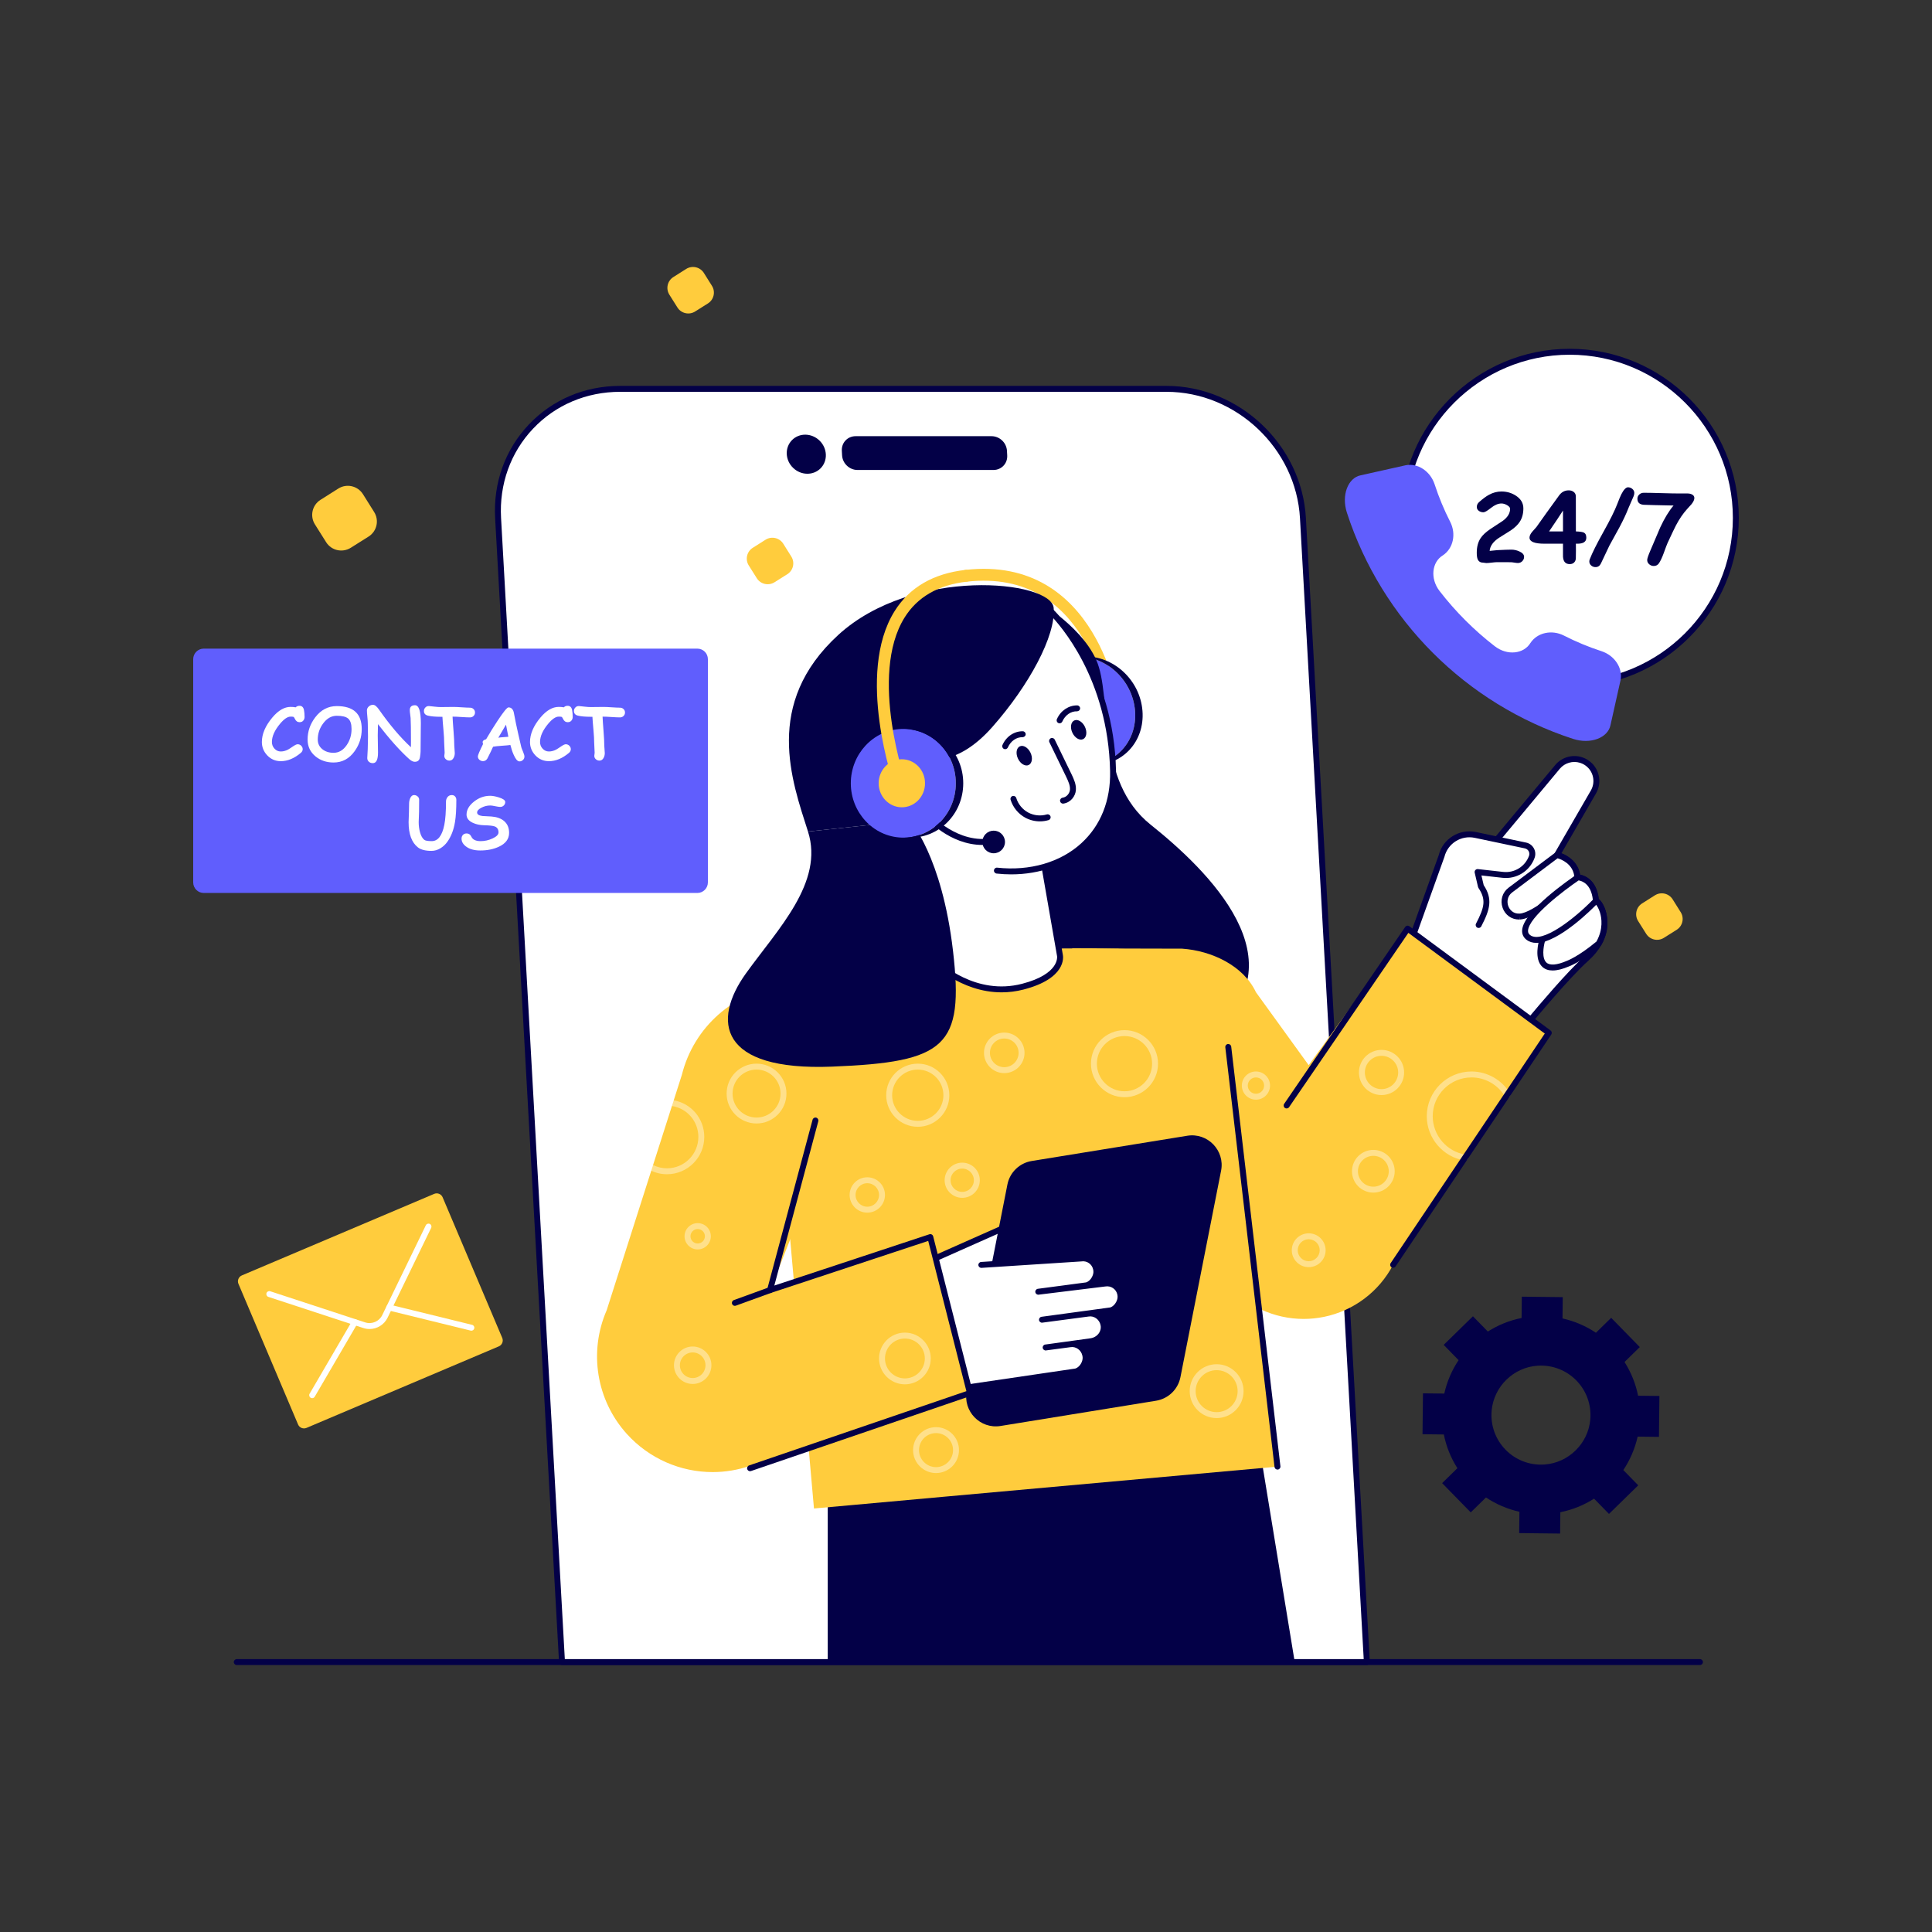 <svg xmlns="http://www.w3.org/2000/svg" viewBox="0 0 2500 2500" id="contact-us"><rect x="0" y="0" width="2500" height="2500" fill="#333333" stroke="none"/><path fill="#030047" d="M2199.74,2154.56H306.37c-2.12,0-3.84-1.72-3.84-3.84s1.72-3.84,3.84-3.84h1893.37   c2.12,0,3.84,1.72,3.84,3.84S2201.86,2154.56,2199.74,2154.56z"></path><path fill="#fff" d="M1768.69,2150.72H727.24l-82.7-1480.31c-5.16-92.35,65.53-167.22,157.88-167.22h707.01      c92.35,0,171.41,74.87,176.56,167.22L1768.69,2150.72z"></path><path fill="#030047" d="M1768.69,2154.56H727.24c-2.04,0-3.72-1.59-3.83-3.62L640.7,670.62c-2.56-45.78,12.89-88.82,43.5-121.19      c30.54-32.3,72.53-50.09,118.21-50.09h707.01c94.21,0,175.13,76.64,180.4,170.85l82.7,1480.31c0.06,1.05-0.32,2.08-1.04,2.85      C1770.75,2154.12,1769.75,2154.56,1768.69,2154.56z M730.87,2146.88h1033.77l-82.47-1476.26      c-5.04-90.21-82.53-163.6-172.73-163.6H802.42c-43.55,0-83.55,16.94-112.63,47.68c-29.15,30.82-43.86,71.84-41.42,115.49      L730.87,2146.88z"></path><ellipse cx="1043.32" cy="587.71" fill="#030047" rx="24.58" ry="25.99" transform="rotate(-45.797 1043.375 587.693)"></ellipse><path fill="#030047" d="M1285.5,608.15h-175.9c-10.43,0-19.35-8.45-19.94-18.88l-0.33-5.97c-0.58-10.43,7.4-18.88,17.83-18.88      h175.9c10.43,0,19.35,8.45,19.94,18.88l0.33,5.97C1303.91,599.7,1295.93,608.15,1285.5,608.15z"></path><path fill="#ffcc3d" d="M1440.33,922.09c-3.81,0-7.11-2.83-7.6-6.71c-0.95-7.38-24.92-180.41-181.66-162.69       c-4.21,0.49-8.01-2.55-8.49-6.76c-0.48-4.21,2.55-8.02,6.76-8.49c171.82-19.44,198.37,174.05,198.62,176       c0.53,4.2-2.44,8.04-6.65,8.58C1440.98,922.07,1440.66,922.09,1440.33,922.09z"></path><path fill="#605efd" d="M1332.86,919.78c3.16,37.36,34.54,68.6,71.32,69.92c38.21,1.37,67.73-29.85,64.55-69.89       c-3.19-40.17-37.86-71.67-76.06-70.3C1355.91,850.83,1329.69,882.32,1332.86,919.78z"></path><path fill="#030047" d="M1402.31,849.51c38.2-1.37,72.87,30.13,76.04,70.3c3.16,40.04-26.37,71.26-64.58,69.89l-9.59,0       c38.21,1.37,67.73-29.85,64.55-69.89c-3.19-40.17-37.86-71.67-76.06-70.3L1402.31,849.51z"></path><path fill="#ffcc3d" d="M1368.89,919.79c1.4,16.84,15.66,30.69,32.08,30.96c16.71,0.27,29.33-13.58,27.92-30.94       c-1.41-17.39-16.3-31.29-33.01-31.03C1379.46,889.03,1367.49,902.92,1368.89,919.79z"></path><path fill="#030047" d="M1333.55,771.98c0,0,63.88,34.43,85.04,82.1s-1.62,155.68,70.51,213.2      c72.12,57.52,198.54,178.59,75.16,271.1s-317.48-110.11-317.48-110.11l-1.94-192.09L1333.55,771.98z"></path><polygon fill="#030047" points="1628.41 1864.25 1675.4 2150.72 1071.08 2150.72 1071.08 1864.25"></polygon><path fill="#fff" d="M2068.79,1220.83c-3.6,6.44-8.78,12.97-16.02,19.45c-23.05,20.58-64.09,69.61-73.12,80.53              l-152.18-106.84l2.09,1.42l186.11-223.35c7.66-8.91,19.49-11.84,29.95-8.66c4.39,1.34,8.45,3.76,11.92,7.24              c8.95,9.12,10.75,23.09,4.35,34.14l-47.19,81.7c0,0,24.64,5.02,26.48,28.78c0,0,0.17,0,0.54,0.04              c3.43,0.21,21.17,2.89,23.38,30.37C2070.63,1167.41,2084.73,1192.72,2068.79,1220.83z"></path><path fill="#030047" d="M1979.64,1324.65c-0.76,0-1.53-0.22-2.2-0.69l-152.18-106.84c-1.73-1.21-2.15-3.59-0.95-5.33              c1.01-1.45,2.85-1.98,4.45-1.43l183.96-220.77c8.38-9.75,21.72-13.6,34.02-9.87c5.09,1.55,9.63,4.31,13.52,8.2              c10.16,10.35,12.19,26.29,4.96,38.77l-44.74,77.47c9.24,3.43,21.57,11.89,24.17,27.66              c6.24,1.25,21.37,6.83,24.11,31.52c3.25,2.49,6.06,7.45,7.78,11.86c2.77,7.07,7.89,25.86-4.39,47.51              c-3.99,7.14-9.64,14.01-16.81,20.43c-23.93,21.37-67.8,74.16-72.73,80.12              C1981.84,1324.17,1980.75,1324.65,1979.64,1324.65z M1835.15,1214.68l143.81,100.96              c10.53-12.64,49.11-58.45,71.26-78.22c6.53-5.85,11.65-12.06,15.23-18.47c0-0.01,0.01-0.01,0.01-0.02              c9.36-16.5,7.11-30.91,4.94-38.02c-2.27-7.45-5.64-11.19-6.55-11.64c-1.48-0.47-2.43-1.76-2.56-3.31              c-1.98-24.52-16.84-26.67-19.79-26.85c-2.09-0.11-3.98-1.51-4.14-3.58c-1.6-20.63-23.2-25.28-23.42-25.32              c-1.21-0.25-2.23-1.06-2.73-2.19c-0.51-1.12-0.44-2.42,0.18-3.49l47.19-81.7c5.51-9.51,3.96-21.65-3.77-29.53              c-2.96-2.96-6.44-5.07-10.3-6.25c-9.38-2.86-19.56,0.09-25.92,7.49L1835.15,1214.68z"></path><path fill="#fff" d="M1995.69,1216.22c0,0-15.95,51.83,33.24,30.68c0,0,15.05-5.28,39.89-26.06              c15.91-28.11,1.84-53.46-3.69-55.15L1995.69,1216.22z"></path><path fill="#030047" d="M2009.13,1255.8c-5.4,0-9.79-1.49-13.12-4.48c-11.53-10.35-4.79-33.61-3.99-36.23              c0.24-0.79,0.74-1.48,1.41-1.97l69.44-50.53c0.98-0.71,2.23-0.93,3.38-0.56c4.23,1.29,8.04,7.53,10.19,12.92              c2.83,7.1,8.07,25.97-4.28,47.79c-0.23,0.4-0.52,0.76-0.88,1.05c-25.09,20.98-40.44,26.52-41.08,26.74              C2022.04,1254.03,2014.99,1255.8,2009.13,1255.8z M1999.01,1218.55c-1.79,6.62-4.17,21.41,2.13,27.06              c4.47,4,13.55,3.23,26.27-2.23c0.38-0.14,14.86-5.44,38.4-25.03c8.97-16.28,6.73-30.44,4.58-37.48              c-1.64-5.35-3.84-8.77-5.27-10.42L1999.01,1218.55z"></path><path fill="#fff" d="M1966.24,1186.01c0.23-0.02,0.46,0,0.65-0.03c22.43-1.27,74.27-50.74,74.27-50.74              c-1.82-23.79-26.45-28.78-26.45-28.78l-60.2,45.21C1939.76,1162.72,1947.77,1186.62,1966.24,1186.01z"></path><path fill="#030047" d="M1965.57,1189.86c-9.67,0-17.94-5.88-21.2-15.17c-3.42-9.72-0.34-19.97,7.84-26.1l60.19-45.21              c0.88-0.66,1.99-0.89,3.07-0.69c9.5,1.93,27.9,11.14,29.51,32.25c0.09,1.14-0.34,2.27-1.18,3.07              c-5.41,5.16-53.53,50.48-76.7,51.8c-0.06,0-0.47,0.03-0.53,0.03l-0.34-3.83l0.13,3.84              C1966.1,1189.86,1965.84,1189.86,1965.57,1189.86z M1966.24,1186.01h0.05H1966.24z M2015.54,1110.63l-58.72,44.11              c-6.62,4.96-6.94,12.48-5.21,17.42c1.76,5.02,6.52,10.46,14.5,10.02v0.01c0.15-0.01,0.33-0.01,0.39-0.01              c16.87-0.96,55.42-34.1,70.64-48.41C2034.94,1117.65,2020.46,1112.07,2015.54,1110.63z"></path><path fill="#fff" d="M1977.54,1212.94c24.12,18.77,87.58-47.25,87.58-47.25c-2.23-27.53-19.97-30.18-23.38-30.41              C2041.74,1135.28,1953.63,1194.34,1977.54,1212.94z"></path><path fill="#030047" d="M1988.06,1220.09c-4.81,0-9.18-1.24-12.88-4.12l0,0c-3.82-2.97-5.75-7.07-5.58-11.84              c0.88-25,62.93-67.29,70-72.04c0.7-0.47,1.53-0.71,2.38-0.64c2.49,0.16,24.42,2.47,26.96,33.92              c0.09,1.09-0.3,2.18-1.06,2.97C2062.1,1174.36,2017.18,1220.08,1988.06,1220.09z M2042.72,1139.25              c-19.08,12.95-64.83,47.64-65.45,65.15c-0.08,2.33,0.73,4.03,2.63,5.51l0,0c15.32,11.89,57.39-21.17,81.24-45.63              C2058.88,1143.75,2047.19,1139.95,2042.72,1139.25z"></path><path fill="#fff" d="M1824.33,1222.16l41.01-114.3c4.88-19.46,24.26-31.58,43.89-27.45l64.77,13.63              c6.63,1.4,10.49,8.35,8.17,14.71l0,0c-5.66,15.5-21.18,25.12-37.58,23.29l-32.58-3.64l4.32,18.48              c11.13,16.66,8.53,27.94-2.96,50.05"></path><path fill="#030047" d="M1824.33,1226c-0.43,0-0.87-0.07-1.3-0.22c-2-0.71-3.03-2.91-2.32-4.91l41.01-114.3              c5.29-21.19,26.55-34.47,48.29-29.91l64.77,13.63c4.25,0.89,7.9,3.59,10.01,7.39c2.11,3.8,2.46,8.32,0.97,12.4              c-6.29,17.22-23.39,27.86-41.62,25.79l-27.17-3.03l2.93,12.51c11.72,17.92,8.47,31.03-3.14,53.37              c-0.98,1.88-3.3,2.61-5.18,1.63c-1.88-0.97-2.61-3.29-1.63-5.17c11.17-21.48,13.19-31.17,3.18-46.16              c-0.26-0.38-0.44-0.81-0.55-1.26l-4.32-18.47c-0.28-1.21,0.04-2.49,0.87-3.42c0.83-0.93,2.05-1.41,3.3-1.26l32.58,3.64              c14.69,1.66,28.48-6.91,33.55-20.79c0.73-1.99,0.55-4.19-0.47-6.04c-1.03-1.85-2.8-3.16-4.88-3.6l-64.77-13.63              c-17.69-3.74-34.98,7.1-39.37,24.63l-41.12,114.66C1827.38,1225.02,1825.91,1226,1824.33,1226z"></path><path fill="#ffcc3d" d="M2004.18,1336.5l-201.47,300.11c-18.19,34.78-51.05,59.54-89.49,67.41              c-8.77,1.78-17.53,2.67-26.25,2.67c-38.3,0-75.2-16.83-100.32-46.88l-181.43-231.74l-17.84-200.85l142.3,0.34              c37.97,2.63,79.37,21.92,95.5,56.38l68.25,94.4l128.06-176.68L2004.18,1336.5z"></path><path fill="#fff" d="M1895.89,1501.69c-0.19,0-0.39-0.02-0.59-0.04c-27.97-4.29-49.06-28.9-49.06-57.24              c0-31.93,25.98-57.91,57.91-57.91c20.16,0,39.16,10.74,49.59,28.02c1.1,1.82,0.51,4.18-1.3,5.27              c-1.82,1.08-4.17,0.5-5.27-1.3c-9.05-15-25.53-24.31-43.02-24.31c-27.7,0-50.23,22.53-50.23,50.23              c0,24.59,18.29,45.94,42.55,49.66c2.1,0.32,3.53,2.28,3.21,4.38C1899.39,1500.33,1897.75,1501.69,1895.89,1501.69z" opacity=".4"></path><path fill="#030047" d="M1802.7,1640.46c-0.74,0-1.48-0.21-2.14-0.65c-1.76-1.18-2.23-3.57-1.05-5.33l199.43-297.07              l-176.54-130.28l-154.35,225.56c-1.2,1.74-3.59,2.19-5.34,1c-1.75-1.2-2.2-3.59-1-5.34l156.59-228.84              c0.59-0.86,1.5-1.44,2.53-1.61c1.03-0.18,2.08,0.08,2.92,0.69l182.69,134.83c1.65,1.22,2.05,3.52,0.91,5.23              l-201.47,300.12C1805.15,1639.86,1803.94,1640.46,1802.7,1640.46z"></path><path fill="#ffcc3d" d="M1653.03,1897.81l-432.07,39l-116.07,10.52l-51.61,4.65l-51.61-583.93              c-5.99-37.43,9-86.58,45.2-97.8c65.44-20.28,159.38-31.58,215-37.57c91.31-9.82,236.32-3.37,236.32-3.37              c43.53,1.63,79.57,34.35,85.55,77.47L1653.03,1897.81z"></path><path fill="#fff" d="M1452.87,1574.44c-14.07,0-25.52-11.45-25.52-25.52c0-14.08,11.45-25.53,25.52-25.53              s25.52,11.45,25.52,25.53C1478.39,1562.99,1466.94,1574.44,1452.87,1574.44z M1452.87,1531.07              c-9.84,0-17.85,8.01-17.85,17.85c0,9.84,8.01,17.85,17.85,17.85c9.84,0,17.85-8.01,17.85-17.85              C1470.71,1539.08,1462.71,1531.07,1452.87,1531.07z" opacity=".4"></path><path fill="#fff" d="M1352.36,1703.24c-0.75,0-1.5-0.33-2-0.96l-30.46-38.19c-0.88-1.1-0.7-2.71,0.4-3.59              s2.72-0.7,3.6,0.4l30.46,38.19c0.88,1.1,0.7,2.71-0.4,3.59C1353.48,1703.06,1352.92,1703.24,1352.36,1703.24z" opacity=".6"></path><g><path fill="#fff" d="M1291.4,1641.87l39.17-26.54c2.47-2.03,4.31-4.55,5.58-7.41c2.07-5.03,1.89-11.1-0.87-16.27                c-5.38-10.19-18.5-13.21-27.95-6.53l-128.32,56.97l40.13,158.05"></path><path fill="#030047" d="M1219.15,1803.98c-1.71,0-3.28-1.15-3.72-2.89l-40.13-158.05c-0.46-1.81,0.45-3.69,2.16-4.45                l127.99-56.81c5.39-3.68,12.07-4.93,18.4-3.41c6.37,1.52,11.77,5.71,14.83,11.5c3.2,6,3.58,13.3,1.02,19.52                c-1.61,3.6-3.84,6.57-6.69,8.91l-39.46,26.76c-1.76,1.18-4.14,0.73-5.33-1.02c-1.19-1.75-0.73-4.14,1.02-5.33                l39.17-26.54c1.64-1.37,3.16-3.39,4.23-5.79c1.66-4.03,1.39-8.89-0.75-12.9c-2.06-3.9-5.55-6.61-9.84-7.63                c-4.31-1.05-8.86-0.14-12.51,2.43c-0.21,0.14-0.43,0.27-0.66,0.37l-125.37,55.65l39.33,154.92                c0.52,2.05-0.72,4.14-2.78,4.66C1219.78,1803.94,1219.46,1803.98,1219.15,1803.98z"></path><path fill="#030047" d="M1495.99,1812.53l-201.24,32.67c-26.38,4.28-48.94-19.05-43.78-45.27l52.6-267.16               c3.1-15.73,15.66-27.88,31.49-30.45l201.24-32.67c26.38-4.28,48.94,19.05,43.78,45.27l-52.6,267.16               C1524.38,1797.81,1511.82,1809.96,1495.99,1812.53z"></path><g><path fill="#fff" d="M1219.15,1800.15l173.02-25.47c5.33-1.53,9.22-6.08,11.17-10.84c1.38-3.23,1.84-6.76,1-10.37               c-1.88-9.11-10.7-15.59-19.89-14.01l-31.39,4.16l58.37-8.05c6.65-0.88,12.67-5.04,15.35-11.29               c0.04-0.06,0.04-0.11,0.04-0.11c1.38-3.23,1.84-6.81,1-10.37c-1.88-9.11-10.7-15.58-19.84-14.01l-59.68,7.91               l89.1-12.12c5.33-1.53,9.16-6.13,11.17-10.89c1.39-3.18,1.79-6.75,1.01-10.31c-1.88-9.11-10.62-15.03-19.83-13.5               l-86.25,10.61l62.63-8.3c5.33-1.53,9.21-6.13,11.17-10.89c1.39-3.18,1.84-6.76,1.01-10.31               c-1.88-9.11-10.63-15.08-19.78-13.5l-128.69,8.3"></path><path fill="#030047" d="M1219.14,1803.98c-1.87,0-3.51-1.37-3.79-3.28c-0.31-2.1,1.14-4.05,3.24-4.36l172.75-25.43               c3.56-1.12,6.72-4.29,8.46-8.54c1.16-2.72,1.43-5.41,0.82-8.04c-1.52-7.37-8.47-12.35-15.51-11.09l-31.53,4.18               c-2.1,0.34-4.02-1.19-4.31-3.29c-0.28-2.1,1.18-4.03,3.28-4.32l58.37-8.05c5.52-0.73,10.21-4.14,12.31-8.9               c0.02-0.06,0.05-0.13,0.08-0.2c1.13-2.63,1.4-5.4,0.8-7.99c-1.52-7.38-8.45-12.34-15.46-11.1l-59.83,7.93               c-2.09,0.33-4.03-1.19-4.31-3.29c-0.28-2.1,1.19-4.03,3.29-4.31h0.01l88.78-12.08c3.49-1.1,6.63-4.31,8.45-8.62               c1.12-2.56,1.39-5.32,0.8-8c-1.47-7.12-8.26-11.72-15.45-10.53l-86.41,10.63c-2.09,0.24-4.01-1.22-4.28-3.32               c-0.27-2.09,1.21-4.01,3.3-4.29l62.32-8.27c3.54-1.12,6.67-4.3,8.43-8.58c1.16-2.65,1.43-5.39,0.82-7.98               c-1.49-7.22-8.24-11.8-15.39-10.59l-129.09,8.34c-2.1,0.12-3.94-1.47-4.08-3.58c-0.14-2.11,1.47-3.94,3.58-4.07               l128.69-8.3c10.85-1.94,21.47,5.36,23.78,16.56c0.97,4.11,0.54,8.51-1.25,12.62c-0.67,1.63-1.5,3.17-2.46,4.58               l10.93-1.34c11.12-1.85,21.76,5.4,24.06,16.53c0.93,4.23,0.5,8.62-1.25,12.62c-2.77,6.58-7.74,11.35-13.62,13.04               c-0.18,0.05-0.36,0.09-0.54,0.11l-13.16,1.79c3.36,3.02,5.85,7.11,6.83,11.85c0.95,4.05,0.55,8.42-1.19,12.54               c-0.03,0.07-0.06,0.15-0.09,0.22h0c-3.13,7.29-10.17,12.49-18.37,13.58l-10.66,1.47c3.37,3.01,5.85,7.11,6.83,11.84               c0.96,4.1,0.54,8.51-1.23,12.65c-2.64,6.44-7.75,11.32-13.64,13.02c-0.17,0.05-0.33,0.08-0.5,0.11l-173.02,25.47               C1219.52,1803.97,1219.33,1803.98,1219.14,1803.98z"></path></g></g><g><path fill="#ffcc3d" d="M1255.1,1802.65l-284.52,94.15c-15.87,5.4-32.2,8.08-48.41,8.08              c-41.56,0-82.12-17.38-111.01-49.34c-39.41-43.59-49.58-106.24-26.1-160.12l97.26-304.54              c15.4-61.9,67.42-107.81,130.77-115.43l149.21-22.95l-165.85,416.91l207.36-68.58L1255.1,1802.65z"></path></g><g><path fill="#030047" d="M970.57,1903.73c-1.6,0-3.09-1-3.63-2.6c-0.69-2,0.38-4.19,2.39-4.87l281.17-96.11l-49.4-194.41              l-203.47,67.29c-1.34,0.44-2.81,0.11-3.84-0.85c-1.03-0.97-1.44-2.42-1.07-3.79l58.74-219.45              c0.55-2.04,2.65-3.27,4.7-2.71c2.05,0.55,3.26,2.65,2.71,4.7l-56.9,212.58l200.63-66.35c1.01-0.33,2.12-0.23,3.05,0.27              c0.93,0.51,1.61,1.39,1.88,2.42l51.29,201.84c0.49,1.94-0.59,3.93-2.48,4.58l-284.53,97.25              C971.4,1903.66,970.98,1903.73,970.57,1903.73z"></path></g><g><path fill="#030047" d="M1653.03,1901.63c-1.92,0-3.58-1.44-3.81-3.39l-63.67-543.03c-0.25-2.1,1.26-4.01,3.37-4.26              c2.1-0.16,4.01,1.26,4.26,3.37l63.67,543.03c0.25,2.1-1.26,4.01-3.36,4.26              C1653.33,1901.62,1653.18,1901.63,1653.03,1901.63z"></path></g><g><line x1="996.43" x2="950.91" y1="1669.39" y2="1685.91" fill="#fff"></line><path fill="#030047" d="M950.91,1689.75c-1.57,0-3.04-0.97-3.61-2.53c-0.72-1.99,0.31-4.19,2.3-4.92l45.52-16.53        c1.99-0.71,4.19,0.3,4.92,2.3c0.72,1.99-0.31,4.19-2.3,4.92l-45.52,16.53C951.79,1689.68,951.34,1689.75,950.91,1689.75z"></path></g><g opacity=".4"><path fill="#fff" d="M1187.62,1458.06c-22.54,0-40.88-18.31-40.88-40.82c0-22.54,18.34-40.88,40.88-40.88       c22.51,0,40.82,18.34,40.82,40.88C1228.44,1439.75,1210.13,1458.06,1187.62,1458.06z M1187.62,1384.04       c-18.31,0-33.2,14.89-33.2,33.2c0,18.28,14.9,33.14,33.2,33.14c18.27,0,33.14-14.87,33.14-33.14       C1220.77,1398.93,1205.9,1384.04,1187.62,1384.04z"></path></g><g opacity=".4"><path fill="#fff" d="M863.07,1519.46c-7.27,0-14.48-1.66-20.84-4.81c-1.9-0.94-2.68-3.24-1.74-5.14       c0.94-1.9,3.24-2.69,5.14-1.74c5.31,2.62,11.34,4.01,17.44,4.01c22.39,0,40.6-18.21,40.6-40.6c0-19.88-14.15-36.67-33.65-39.9       c-2.09-0.35-3.51-2.32-3.16-4.42c0.35-2.09,2.32-3.52,4.41-3.16c23.21,3.86,40.06,23.82,40.06,47.48       C911.35,1497.81,889.69,1519.46,863.07,1519.46z"></path></g><g opacity=".4"><path fill="#fff" d="M978.96,1453.78c-21.35,0-38.71-17.37-38.71-38.71c0-21.35,17.37-38.71,38.71-38.71       c21.35,0,38.71,17.37,38.71,38.71C1017.67,1436.41,1000.31,1453.78,978.96,1453.78z M978.96,1384.03       c-17.11,0-31.04,13.92-31.04,31.04c0,17.12,13.92,31.04,31.04,31.04c17.11,0,31.04-13.92,31.04-31.04       C1010,1397.95,996.07,1384.03,978.96,1384.03z"></path></g><g opacity=".4"><path fill="#fff" d="M902.81,1616.76c-9.38,0-17.02-7.64-17.02-17.02s7.64-17.02,17.02-17.02s17.02,7.64,17.02,17.02       S912.2,1616.76,902.81,1616.76z M902.81,1590.39c-5.15,0-9.34,4.19-9.34,9.34s4.19,9.34,9.34,9.34s9.34-4.19,9.34-9.34       S907.97,1590.39,902.81,1590.39z"></path></g><g opacity=".4"><path fill="#fff" d="M896.34,1790.84c-13.36,0-24.23-10.87-24.23-24.23c0-13.36,10.87-24.23,24.23-24.23       c13.36,0,24.23,10.87,24.23,24.23C920.57,1779.97,909.7,1790.84,896.34,1790.84z M896.34,1750.05       c-9.13,0-16.56,7.43-16.56,16.56c0,9.13,7.43,16.56,16.56,16.56c9.13,0,16.56-7.43,16.56-16.56       C912.89,1757.48,905.47,1750.05,896.34,1750.05z"></path></g><g opacity=".4"><path fill="#fff" d="M1170.94,1791.31c-18.45,0-33.46-15.01-33.46-33.46c0-18.45,15.01-33.46,33.46-33.46       c18.45,0,33.46,15.01,33.46,33.46C1204.4,1776.3,1189.39,1791.31,1170.94,1791.31z M1170.94,1732.07       c-14.22,0-25.78,11.56-25.78,25.78s11.57,25.79,25.78,25.79s25.78-11.57,25.78-25.79S1185.16,1732.07,1170.94,1732.07z"></path></g><g opacity=".4"><path fill="#fff" d="M1455.09,1419.78c-23.93,0-43.4-19.47-43.4-43.4s19.47-43.4,43.4-43.4s43.4,19.47,43.4,43.4       S1479.02,1419.78,1455.09,1419.78z M1455.09,1340.65c-19.7,0-35.73,16.03-35.73,35.73c0,19.7,16.03,35.73,35.73,35.73       c19.7,0,35.72-16.03,35.72-35.73C1490.81,1356.68,1474.79,1340.65,1455.09,1340.65z"></path></g><g opacity=".4"><path fill="#fff" d="M1299.51,1388.62c-14.46,0-26.23-11.77-26.23-26.23c0-14.47,11.77-26.24,26.23-26.24       c14.47,0,26.23,11.77,26.23,26.24C1325.74,1376.85,1313.97,1388.62,1299.51,1388.62z M1299.51,1343.83       c-10.23,0-18.56,8.33-18.56,18.56c0,10.23,8.32,18.55,18.56,18.55c10.23,0,18.56-8.33,18.56-18.55       C1318.06,1352.15,1309.74,1343.83,1299.51,1343.83z"></path></g><g opacity=".4"><path fill="#fff" d="M1122.28,1569.16c-12.62,0-22.88-10.26-22.88-22.88c0-12.62,10.26-22.88,22.88-22.88       c12.62,0,22.88,10.26,22.88,22.88C1145.16,1558.89,1134.9,1569.16,1122.28,1569.16z M1122.28,1531.07       c-8.38,0-15.2,6.82-15.2,15.21c0,8.38,6.82,15.2,15.2,15.2c8.38,0,15.2-6.82,15.2-15.2       C1137.48,1537.89,1130.66,1531.07,1122.28,1531.07z"></path></g><g opacity=".4"><path fill="#fff" d="M1574.32,1834.99c-19.21,0-34.85-15.63-34.85-34.85c0-19.21,15.63-34.85,34.85-34.85       c19.21,0,34.85,15.63,34.85,34.85C1609.17,1819.36,1593.54,1834.99,1574.32,1834.99z M1574.32,1772.97       c-14.98,0-27.17,12.19-27.17,27.17c0,14.98,12.19,27.17,27.17,27.17c14.98,0,27.17-12.19,27.17-27.17       C1601.49,1785.16,1589.3,1772.97,1574.32,1772.97z"></path></g><g opacity=".4"><path fill="#fff" d="M1211.22,1906.13c-16.37,0-29.7-13.32-29.7-29.7c0-16.37,13.32-29.69,29.7-29.69s29.7,13.32,29.7,29.69       C1240.92,1892.81,1227.6,1906.13,1211.22,1906.13z M1211.22,1854.42c-12.14,0-22.02,9.88-22.02,22.02       c0,12.14,9.88,22.02,22.02,22.02c12.14,0,22.02-9.88,22.02-22.02C1233.24,1864.29,1223.36,1854.42,1211.22,1854.42z"></path></g><g opacity=".4"><path fill="#fff" d="M1245.12,1549.99c-12.55,0-22.76-10.21-22.76-22.76s10.21-22.76,22.76-22.76       c12.55,0,22.76,10.21,22.76,22.76S1257.66,1549.99,1245.12,1549.99z M1245.12,1512.15c-8.32,0-15.08,6.77-15.08,15.08       c0,8.32,6.77,15.08,15.08,15.08c8.32,0,15.08-6.77,15.08-15.08C1260.2,1518.92,1253.43,1512.15,1245.12,1512.15z"></path></g><g opacity=".4"><path fill="#fff" d="M1777.1,1543.24c-15.24,0-27.64-12.4-27.64-27.64s12.4-27.64,27.64-27.64c15.24,0,27.64,12.4,27.64,27.64       S1792.35,1543.24,1777.1,1543.24z M1777.1,1495.64c-11.01,0-19.96,8.96-19.96,19.96s8.96,19.96,19.96,19.96       s19.96-8.96,19.96-19.96S1788.11,1495.64,1777.1,1495.64z"></path></g><g opacity=".4"><path fill="#fff" d="M1693.46,1639.69c-12.07,0-21.9-9.82-21.9-21.89c0-12.07,9.82-21.9,21.9-21.9s21.9,9.82,21.9,21.9       C1715.35,1629.87,1705.53,1639.69,1693.46,1639.69z M1693.46,1603.58c-7.84,0-14.22,6.38-14.22,14.22       c0,7.84,6.38,14.22,14.22,14.22c7.84,0,14.22-6.38,14.22-14.22C1707.68,1609.96,1701.3,1603.58,1693.46,1603.58z"></path></g><g opacity=".4"><path fill="#fff" d="M1625.18,1422.98c-10.06,0-18.24-8.19-18.24-18.25s8.18-18.24,18.24-18.24       c10.06,0,18.24,8.18,18.24,18.24S1635.23,1422.98,1625.18,1422.98z M1625.18,1394.18c-5.83,0-10.57,4.74-10.57,10.56       c0,5.83,4.74,10.57,10.57,10.57c5.83,0,10.57-4.74,10.57-10.57C1635.74,1398.91,1631,1394.18,1625.18,1394.18z"></path></g><g opacity=".4"><path fill="#fff" d="M1787.68,1417c-16.12,0-29.23-13.11-29.23-29.23c0-16.12,13.11-29.22,29.23-29.22       c16.12,0,29.23,13.11,29.23,29.22C1816.91,1403.89,1803.8,1417,1787.68,1417z M1787.68,1366.23       c-11.88,0-21.55,9.66-21.55,21.55s9.67,21.55,21.55,21.55c11.88,0,21.55-9.67,21.55-21.55S1799.57,1366.23,1787.68,1366.23z"></path></g><g><path fill="#fff" d="M1371.58,1236.46L1340,1055.29l-163.85-1.53l31.07,188.54c0,0,49.12,51.77,116.28,34.44         C1377.48,1262.81,1371.58,1236.46,1371.58,1236.46z"></path><path fill="#030047" d="M1296.08,1284.09c-53.79,0.01-91.22-38.68-91.66-39.14c-0.53-0.56-0.88-1.26-1-2.02l-31.06-188.54         c-0.18-1.12,0.13-2.26,0.87-3.12c0.74-0.86,1.83-1.42,2.95-1.34l163.85,1.52c1.85,0.02,3.43,1.35,3.75,3.18l31.57,181.11         c0.48,2.39,4.75,30.36-50.9,44.72C1314.6,1283,1305.11,1284.09,1296.08,1284.09z M1210.8,1240.46         c6.54,6.37,52.17,47.98,111.73,32.56c49.19-12.69,45.34-35.55,45.3-35.78c-0.01-0.03-0.02-0.1-0.02-0.13l-31.03-178.02         l-156.09-1.45L1210.8,1240.46z"></path><path fill="#fff" d="M1178.2,1067.21c-64.31-82.23-38.01-205.73-38.01-205.73l219.19-70.88         c3.67,3.55,78.13,75.2,80.93,207.11c1.85,87.2-67.5,137.94-150.31,128.86"></path><path fill="#030047" d="M1308.56,1131.43c-6.25,0-12.59-0.34-18.98-1.05c-2.11-0.23-3.63-2.12-3.4-4.23         c0.23-2.11,2.12-3.68,4.23-3.39c42.17,4.6,81.84-6.91,108.84-31.64c25.15-23.03,38.02-55.3,37.21-93.33         c-2.54-120.01-65.23-189.72-78.13-202.81l-214.8,69.46c-3.04,16.7-20.16,126.45,37.69,200.42c1.31,1.67,1.01,4.08-0.66,5.39         c-1.67,1.3-4.08,1.01-5.39-0.66c-64.67-82.69-39-207.64-38.74-208.9c0.29-1.34,1.27-2.43,2.57-2.85l219.19-70.88         c1.35-0.43,2.83-0.09,3.85,0.9c8.15,7.9,79.35,80.52,82.09,209.78c0.85,40.3-12.87,74.59-39.7,99.16         C1379.94,1119.22,1345.73,1131.43,1308.56,1131.43z"></path><g><path fill="#030047" d="M1177.49,1061.97l21.13-80.79c0,0,37.76,13.58,85.44-40.45c47.68-54.02,82.34-118.26,79.38-154.06        c-2.96-35.79-181.94-53.83-278.84,35.04c-96.9,88.93-60.03,188.51-39.06,254.3"></path></g><g><path fill="#fff" d="M1207.55,989.15c0,0-45.3-44.01-70.19-34.81c-24.89,9.2-14.19,97.23,15.63,105.07       c29.82,7.84,53.56-4.27,53.56-4.27"></path><path fill="#030047" d="M1173.62,1065.91c-6.62,0-13.91-0.76-21.6-2.78c-19.27-5.07-30.8-37.32-32.21-66.57       c-1.19-24.49,4.88-41.62,16.23-45.81c26.85-9.98,72.28,33.79,74.2,35.65c1.52,1.48,1.56,3.91,0.08,5.43       c-1.48,1.52-3.91,1.56-5.43,0.08c-12.13-11.77-47.65-40.83-66.19-33.96c-7.8,2.89-12.21,17.9-11.22,38.24       c1.27,26.17,11.53,55.58,26.5,59.52c27.95,7.36,50.62-3.87,50.85-3.98c1.89-0.95,4.2-0.2,5.16,1.69       c0.96,1.88,0.21,4.19-1.68,5.15C1207.53,1058.96,1193.59,1065.91,1173.62,1065.91z"></path></g><g><path fill="#fff" d="M1174.55,1001.06c-1.81-3.21-4.3-6.03-7.25-8.24c-1.85-1.38-3.93-2.54-6.21-2.94       c-2.28-0.4-4.78,0.06-6.52,1.57c-2.46,2.15-2.88,5.8-2.76,9.07c0.22,5.96,1.67,11.88,4.23,17.26"></path><path fill="#030047" d="M1156.04,1021.63c-1.43,0-2.81-0.8-3.47-2.19c-2.77-5.83-4.37-12.32-4.6-18.77       c-0.2-5.57,1.13-9.53,4.08-12.1c2.49-2.17,6.12-3.11,9.7-2.46c2.6,0.45,5.17,1.64,7.84,3.64c3.35,2.5,6.22,5.76,8.29,9.41       c1.04,1.85,0.4,4.19-1.45,5.23c-1.84,1.05-4.19,0.4-5.23-1.44c-1.55-2.74-3.7-5.18-6.21-7.06c-1.69-1.26-3.18-1.99-4.57-2.23       c-1.31-0.22-2.59,0.03-3.34,0.68c-1.06,0.92-1.56,3.01-1.45,6.04c0.2,5.41,1.53,10.86,3.86,15.75c0.91,1.91,0.1,4.2-1.82,5.11       C1157.16,1021.51,1156.59,1021.63,1156.04,1021.63z"></path></g><g><ellipse cx="1395.78" cy="944.27" fill="#030047" rx="8.97" ry="13.37" transform="rotate(-25.471 1396.023 944.298)"></ellipse><path fill="#fff" d="M1393.82,916.62c-9.52-0.24-18.47,5.87-22.7,15.5"></path><path fill="#030047" d="M1371.12,935.95c-0.52,0-1.04-0.1-1.54-0.32c-1.94-0.85-2.82-3.12-1.97-5.06         c4.87-11.08,15.24-17.91,26.31-17.79c2.12,0.05,3.79,1.81,3.74,3.93c-0.05,2.11-1.86,3.63-3.93,3.74         c-7.99-0.32-15.48,4.98-19.09,13.2C1374,935.1,1372.59,935.95,1371.12,935.95z"></path><ellipse cx="1325.36" cy="977.74" fill="#030047" rx="8.97" ry="13.37" transform="rotate(-25.471 1325.604 977.779)"></ellipse><g><path fill="#fff" d="M1323.41,950.09c-9.52-0.24-18.47,5.87-22.7,15.5"></path><path fill="#030047" d="M1300.7,969.43c-0.52,0-1.04-0.1-1.54-0.32c-1.94-0.85-2.82-3.12-1.97-5.06         c4.87-11.08,15.24-17.99,26.31-17.79c2.12,0.05,3.79,1.81,3.74,3.93c-0.05,2.11-1.83,3.57-3.93,3.74         c-7.98-0.29-15.48,4.98-19.09,13.2C1303.59,968.57,1302.18,969.43,1300.7,969.43z"></path></g><g><path fill="#fff" d="M1361.36,958.76c4.53,9.66,17.48,35.67,22.01,45.33c2.73,5.83,5.51,11.89,4.98,18.12        s-5.37,12.68-12.82,13.83"></path><path fill="#030047" d="M1375.52,1039.89c-1.86,0-3.5-1.36-3.79-3.25c-0.32-2.1,1.12-4.06,3.21-4.38        c5.72-0.88,9.21-6,9.58-10.36c0.45-5.33-2.25-11.09-4.63-16.17c-2.26-4.82-6.61-13.7-10.97-22.59        c-4.39-8.95-8.77-17.9-11.04-22.75c-0.9-1.92-0.07-4.21,1.85-5.1c1.92-0.9,4.2-0.07,5.1,1.84        c2.26,4.82,6.62,13.73,10.99,22.63c4.38,8.94,8.76,17.87,11.03,22.71c2.79,5.96,5.95,12.7,5.33,20.08        c-0.63,7.47-6.35,15.81-16.06,17.3C1375.92,1039.87,1375.72,1039.89,1375.52,1039.89z"></path></g><g><path fill="#030047" d="M1345.61,1062.84c-6.52,0-13.02-1.59-18.8-4.7c-9.12-4.9-16.08-13.4-19.1-23.31        c-0.62-2.03,0.53-4.17,2.55-4.79c2.03-0.58,4.17,0.53,4.79,2.55c2.43,7.99,8.04,14.84,15.39,18.79        c7.35,3.95,16.16,4.86,24.16,2.49c2.04-0.59,4.17,0.56,4.77,2.59c0.6,2.03-0.56,4.17-2.59,4.77        C1353.15,1062.31,1349.38,1062.84,1345.61,1062.84z"></path></g></g></g><g><path fill="#030047" d="M1045.54,1076.01c20.97,65.85-39.06,126.1-80.42,183.75c-43.8,61.05-35.31,126.32,111.75,120.44      c147.11-5.83,170.63-26,156.36-149.4c-14.33-123.46-55.73-168.83-55.73-168.83"></path></g><g><path fill="#030047" d="M1271.26,1093.36c-42.34,0-72.28-33.92-73.67-35.53c-1.39-1.6-1.21-4.02,0.39-5.41      c1.6-1.39,4.02-1.22,5.41,0.38c0.35,0.4,35.84,40.55,81.68,31.53c2.09-0.37,4.1,0.95,4.5,3.03c0.41,2.08-0.95,4.09-3.03,4.5      C1281.3,1092.9,1276.2,1093.36,1271.26,1093.36z"></path><path fill="#605efd" d="M1100.94,1013.55c0,37.52,28.81,68.97,65.58,70.29c38.21,1.37,70.29-30.08,70.29-70.29      c0-40.21-32.08-71.66-70.29-70.29C1129.76,944.58,1100.94,976.03,1100.94,1013.55z"></path><path fill="#030047" d="M1176.14,943.26c38.21-1.37,70.29,30.08,70.29,70.29c0,40.21-32.08,71.66-70.29,70.29h-9.62      c38.21,1.37,70.29-30.08,70.29-70.29c0-40.21-32.08-71.66-70.29-70.29H1176.14z"></path><path fill="#ffcc3d" d="M1136.98,1013.55c0,16.9,13.12,30.81,29.54,31.07c16.71,0.27,30.46-13.64,30.46-31.07      c0-17.43-13.76-31.34-30.46-31.07C1150.1,982.73,1136.98,996.64,1136.98,1013.55z"></path></g><g><path fill="#ffcc3d" d="M1165.53,1025.47c-3.16,0-6.12-1.96-7.23-5.11c-2.13-6.01-51.61-148.1-0.7-229.56     c19.18-30.68,50.05-48.64,91.74-53.36c4.22-0.5,8.01,2.55,8.49,6.76c0.48,4.21-2.55,8.02-6.76,8.49     c-36.81,4.17-63.88,19.72-80.45,46.24c-47.03,75.24,1.65,214.89,2.15,216.29c1.42,3.99-0.67,8.38-4.67,9.8     C1167.24,1025.33,1166.38,1025.47,1165.53,1025.47z"></path></g><g><circle cx="1285.81" cy="1089.5" r="14.63" fill="#030047"></circle></g><g><path fill="#605efd" d="M902.36,1155.49H263.64c-7.53,0-13.64-6.11-13.64-13.64V852.96c0-7.53,6.11-13.64,13.64-13.64h638.72     c7.53,0,13.64,6.11,13.64,13.64v288.88C915.99,1149.38,909.89,1155.49,902.36,1155.49z"></path></g><g><path fill="#fff" d="M387.7 934.52c-2.78 0-4.83-1.47-6.16-4.4-.62-1.39-1.23-2.22-1.85-2.5-.46-.21-1.68-.32-3.66-.32-3.89 0-8.39 3.03-13.48 9.08-7.13 8.47-10.7 16.39-10.7 23.77 0 3.36 1.13 6.25 3.38 8.66 2.25 2.41 4.95 3.61 8.11 3.61 3.06 0 6.16-.8 9.31-2.41 1.11-.58 3.46-2.1 7.04-4.54 2.41-1.6 4.23-2.41 5.46-2.41 1.85 0 3.43.68 4.72 2.04 1.2 1.26 1.81 2.72 1.81 4.35 0 1.82-.8 3.41-2.41 4.77-8.49 7.17-17.14 10.74-25.94 10.74-6.95 0-12.82-2.53-17.6-7.6-4.57-4.88-6.86-10.62-6.86-17.23 0-10.34 4.53-20.91 13.57-31.69 7.69-9.14 15.55-13.71 23.58-13.71 1.36 0 2.59.05 3.68.14 1.09.09 2.06.23 2.9.42 1.36-1.33 2.99-1.99 4.91-1.99 3.15 0 5.09 1.8 5.84 5.42.52 2.6.79 5.62.79 9.08 0 1.54-.45 2.95-1.34 4.22C391.62 933.69 389.92 934.52 387.7 934.52zM431.66 986.68c-9.14 0-16.92-2.62-23.35-7.87-6.86-5.62-10.28-12.9-10.28-21.82 0-10.5 3.29-20.07 9.87-28.72 7.38-9.73 16.68-14.59 27.89-14.59 10.78 0 18.85 2.47 24.23 7.41 5.37 4.94 8.06 12.37 8.06 22.28 0 10.5-3.03 20.01-9.08 28.53C452.01 981.75 442.9 986.68 431.66 986.68zM435.78 926.22c-6.89 0-12.79 3.34-17.7 10.01-4.6 6.24-6.9 13.15-6.9 20.75 0 5.13 1.99 9.3 5.97 12.51 3.83 3.09 8.66 4.63 14.5 4.63 6.79 0 12.46-3.33 17-10 4.17-6.08 6.25-13 6.25-20.75 0-6.49-1.45-10.99-4.35-13.53C447.78 927.43 442.85 926.22 435.78 926.22zM544.23 972.46c0 1.54-.26 3.98-.79 7.32-.62 3.98-2.87 5.98-6.76 5.98-2.16 0-4.6-1.22-7.32-3.66-11.89-10.72-25.31-25.74-40.26-45.08-.18 8.03-.28 12.96-.28 14.78 0 2.44.05 6.12.16 11.02.11 4.91.16 8.59.16 11.03 0 9.11-2.22 13.66-6.67 13.66-2.25 0-4.06-.69-5.42-2.08-1.2-1.23-1.81-2.73-1.81-4.49 0-1.23.1-3.1.3-5.61.2-2.5.3-4.37.3-5.6 0-1.82.06-4.56.18-8.2.12-3.64.18-6.38.18-8.2 0-1.94-.05-4.88-.14-8.8-.09-3.92-.14-6.86-.14-8.8 0-1.85-.18-4.62-.56-8.3-.37-3.67-.55-6.44-.55-8.29s.79-3.5 2.39-4.96c1.59-1.45 3.4-2.18 5.44-2.18 2.29 0 4.82 1.98 7.6 5.93 14.02 20.01 27.85 36.34 41.5 48.96.03-.99.05-3.33.05-7.04 0-15.22-.15-25.49-.46-30.8-.06-.89-.26-2.56-.6-5-.31-2.16-.46-3.86-.46-5.1 0-4.26 2.25-6.39 6.76-6.39 5.03 0 7.55 7.77 7.55 23.3 0 .34-.03 2.78-.09 7.32C544.32 958.87 544.23 968.63 544.23 972.46zM608.15 928.31c-2.41 0-6.16-.17-11.26-.51-4.91-.34-8.66-.49-11.26-.46.12 3.52.54 9.79 1.25 18.8.65 7.97.97 14.27.97 18.9 0 1.05.11 2.61.32 4.68.21 2.07.32 3.63.32 4.68 0 2.31-.49 4.4-1.48 6.25-1.26 2.38-3.07 3.57-5.42 3.57-1.7 0-3.2-.54-4.49-1.62-1.45-1.2-2.18-2.72-2.18-4.54 0-.43.07-1.09.23-1.97s.23-1.55.23-2.01c0-1.42-.1-3.57-.3-6.44-.2-2.87-.3-5.04-.3-6.49 0-4.14-.32-9.74-.97-16.82-.74-8.13-1.17-13.73-1.3-16.82h-2.41c-6.89 0-12.35-.49-16.4-1.48-3.43-.83-5.14-2.85-5.14-6.07 0-1.57.56-3 1.67-4.26 1.3-1.51 3-2.19 5.09-2.04 1.08.07 3.54.32 7.37.79 3.06.34 5.53.51 7.41.51s4.7-.03 8.46-.09c3.75-.06 6.57-.09 8.45-.09 2.35 0 5.87.16 10.56.48 4.69.32 8.21.48 10.56.48 1.85 0 3.4.6 4.65 1.81 1.25 1.2 1.88 2.68 1.88 4.45 0 1.76-.63 3.25-1.88 4.47C611.56 927.7 610 928.31 608.15 928.31zM672.04 985.24c-2.44-.09-4.89-2.96-7.37-8.62-1.64-3.64-3.04-7.85-4.22-12.6-2.29.34-6.02.68-11.21 1.02-4.88.34-8.62.74-11.21 1.2-1.42 3.4-3.89 8.51-7.41 15.34-1.36 2.22-3.24 3.33-5.65 3.33-1.7 0-3.23-.58-4.59-1.73-1.36-1.16-2.04-2.63-2.04-4.43 0-1.57 2.25-6.92 6.76-16.03-.43-.96-.62-1.85-.56-2.69.12-1.48 1.62-2.64 4.5-3.47 4.39-7.6 9.27-15.47 14.64-23.63 7.72-11.7 12.48-17.56 14.27-17.56 3.4 0 5.67 2.05 6.81 6.16.62 3.3 1.59 8.26 2.92 14.87 1.88 8.89 4.19 19.07 6.9 30.52.22.87 1 2.9 2.36 6.12 1.11 2.66 1.67 4.65 1.67 5.98 0 1.79-.67 3.29-2.01 4.49C675.25 984.73 673.73 985.3 672.04 985.24zM654.76 937.71c-2.41 4.14-5.73 9.77-9.96 16.91 1.39-.31 3.55-.56 6.49-.74 3.46-.21 5.63-.38 6.53-.51C657.07 949.36 656.05 944.14 654.76 937.71zM734.66 934.52c-2.78 0-4.83-1.47-6.16-4.4-.62-1.39-1.23-2.22-1.85-2.5-.46-.21-1.68-.32-3.66-.32-3.89 0-8.39 3.03-13.48 9.08-7.13 8.47-10.7 16.39-10.7 23.77 0 3.36 1.13 6.25 3.38 8.66 2.25 2.41 4.95 3.61 8.11 3.61 3.06 0 6.16-.8 9.31-2.41 1.11-.58 3.46-2.1 7.04-4.54 2.41-1.6 4.23-2.41 5.46-2.41 1.85 0 3.43.68 4.72 2.04 1.2 1.26 1.81 2.72 1.81 4.35 0 1.82-.8 3.41-2.41 4.77-8.49 7.17-17.14 10.74-25.94 10.74-6.95 0-12.82-2.53-17.6-7.6-4.57-4.88-6.86-10.62-6.86-17.23 0-10.34 4.53-20.91 13.57-31.69 7.69-9.14 15.55-13.71 23.58-13.71 1.36 0 2.59.05 3.68.14 1.09.09 2.06.23 2.9.42 1.36-1.33 2.99-1.99 4.91-1.99 3.15 0 5.09 1.8 5.84 5.42.52 2.6.79 5.62.79 9.08 0 1.54-.45 2.95-1.34 4.22C738.58 933.69 736.89 934.52 734.66 934.52zM802.25 928.31c-2.41 0-6.16-.17-11.26-.51-4.91-.34-8.66-.49-11.26-.46.12 3.52.54 9.79 1.25 18.8.65 7.97.97 14.27.97 18.9 0 1.05.11 2.61.32 4.68.21 2.07.32 3.63.32 4.68 0 2.31-.49 4.4-1.48 6.25-1.26 2.38-3.07 3.57-5.42 3.57-1.7 0-3.2-.54-4.49-1.62-1.45-1.2-2.18-2.72-2.18-4.54 0-.43.07-1.09.23-1.97.15-.88.23-1.55.23-2.01 0-1.42-.1-3.57-.3-6.44-.2-2.87-.3-5.04-.3-6.49 0-4.14-.32-9.74-.97-16.82-.74-8.13-1.17-13.73-1.3-16.82h-2.41c-6.89 0-12.35-.49-16.4-1.48-3.43-.83-5.14-2.85-5.14-6.07 0-1.57.56-3 1.67-4.26 1.3-1.51 3-2.19 5.09-2.04 1.08.07 3.54.32 7.37.79 3.06.34 5.53.51 7.41.51s4.7-.03 8.46-.09c3.75-.06 6.57-.09 8.45-.09 2.35 0 5.87.16 10.56.48 4.69.32 8.21.48 10.56.48 1.85 0 3.4.6 4.65 1.81 1.25 1.2 1.88 2.68 1.88 4.45 0 1.76-.63 3.25-1.88 4.47C805.66 927.7 804.1 928.31 802.25 928.31zM578.57 1089.69c-2.25 3.06-4.97 5.61-8.15 7.65-3.89 2.47-7.89 3.7-12 3.7-7.88 0-13.73-1.48-17.56-4.46-8.09-6.28-12.14-17.19-12.14-32.72 0-1.49.08-3.7.23-6.65.15-2.94.23-5.16.23-6.65 0-1.18.03-2.95.09-5.3.06-2.35.09-4.12.09-5.3 0-2.43.45-4.72 1.34-6.87 1.2-2.85 2.89-4.28 5.05-4.28 1.7 0 3.2.54 4.5 1.63 1.42 1.15 2.13 2.63 2.13 4.44 0 1.72-.02 4.33-.07 7.82-.05 3.49-.07 6.12-.07 7.87 0 1.45-.08 3.64-.23 6.58-.15 2.93-.23 5.12-.23 6.58 0 4.68.56 9.04 1.67 13.05 1.3 4.81 3.2 8.17 5.7 10.07 1.3.99 4.39 1.52 9.26 1.58 8.15.12 13.65-6.83 16.49-20.84 1.48-7.26 2.22-17.45 2.22-30.58 0-1.73.51-3.39 1.53-5 1.39-2.13 3.37-3.19 5.93-3.19 2.1 0 3.68.77 4.72 2.31.8 1.14 1.2 2.41 1.2 3.8 0 12.2-.57 21.71-1.71 28.54C587.08 1074 583.67 1082.74 578.57 1089.69zM621.47 1100.52c-7.84 0-14.02-1.74-18.53-5.23-3.8-2.9-5.7-6.25-5.7-10.05 0-1.94.59-3.56 1.76-4.84 1.17-1.28 2.8-1.92 4.86-1.92 2.78 0 4.82 1.42 6.11 4.26 1.76 3.8 5.74 5.7 11.95 5.7 5.31 0 10.45-1.16 15.42-3.47 5.16-2.38 7.74-4.99 7.74-7.83 0-3.89-1.61-6.45-4.82-7.69-2.28-.89-6.87-1.42-13.76-1.57-5.34-.12-10.13-1.12-14.36-3.01-5.71-2.56-8.53-6.24-8.43-11.03.09-6.02 3.31-11.54 9.64-16.56 6.33-5.02 13.31-7.53 20.94-7.53 3.03 0 6.76.69 11.21 2.08 5.53 1.73 8.29 3.72 8.29 5.98 0 1.6-.55 3.03-1.67 4.26-1.24 1.39-2.83 2.08-4.77 2.08-1.45 0-3.62-.31-6.51-.92-2.89-.62-5.07-.93-6.55-.93-3.99.03-7.77.99-11.35 2.87-3.71 1.91-5.56 4-5.56 6.25 0 1.17.56 2.14 1.69 2.9 1.13.75 2.82 1.29 5.07 1.6 3.95.21 7.89.43 11.81.64 6.86.52 12.28 2.46 16.26 5.79 4.39 3.71 6.58 8.84 6.58 15.38 0 7.97-4.54 14-13.62 18.11C638.27 1098.97 630.37 1100.52 621.47 1100.52z"></path></g><g><path fill="#030047" d="M2146.68,1859.31l0.59-52.93l-27.59-0.31c-3.13-15.77-9.2-30.5-17.54-43.65l19.73-19.32l-37.01-37.85       l-19.73,19.32c-12.96-8.66-27.55-15.03-43.25-18.51l0.31-27.58l-52.96-0.59l-0.31,27.58c-15.77,3.13-30.5,9.17-43.65,17.54       l-19.29-19.75l-37.85,37.01l19.29,19.75c-8.64,12.96-15.03,27.55-18.51,43.25l-27.59-0.31l-0.59,52.93l27.59,0.31       c3.13,15.8,9.19,30.53,17.54,43.65l-19.73,19.32l37.01,37.85l19.73-19.32c12.96,8.66,27.55,15.03,43.25,18.51l-0.31,27.61       l52.96,0.59l0.31-27.61c15.77-3.13,30.5-9.17,43.65-17.54l19.29,19.75l37.85-37.01l-19.29-19.75       c8.64-12.93,15.03-27.53,18.51-43.25L2146.68,1859.31z M1998.5,1895.07c-39.5,2.69-71.84-30.36-68.3-69.82       c2.78-31.04,28.23-55.93,59.33-58.02c39.53-2.66,71.84,30.4,68.28,69.83C2055,1868.09,2029.57,1892.96,1998.5,1895.07z"></path></g><g><circle cx="2031.13" cy="670.22" r="215.03" fill="#fff"></circle><path fill="#030047" d="M2031.13,889.09c-120.69,0-218.87-98.19-218.87-218.87c0-120.69,98.19-218.88,218.87-218.88     c120.69,0,218.87,98.19,218.87,218.88C2250,790.9,2151.81,889.09,2031.13,889.09z M2031.13,459.02     c-116.45,0-211.2,94.74-211.2,211.2c0,116.45,94.74,211.2,211.2,211.2s211.2-94.74,211.2-211.2     C2242.32,553.76,2147.58,459.02,2031.13,459.02z"></path></g><g><path fill="#605efd" d="M1862.85,764.85c20.65,26.7,44.63,50.68,71.33,71.33c16.28,12.61,37.56,9.97,46.14-4.11c0,0,0,0,0,0      c9.1-13.81,28.02-17.43,43.29-9.68c15.59,7.96,31.9,14.76,48.8,20.27c16.51,5.43,27.85,21.49,24.52,37.69      c-4.33,19.35-8.65,38.7-12.98,58.06c-3.29,16.15-25.52,25.19-48.55,17.66c-138.5-45.15-247.3-153.95-292.45-292.45      c-7.53-23.03,1.51-45.26,17.66-48.55c19.35-4.33,38.7-8.65,58.06-12.98c16.2-3.32,32.26,8.01,37.69,24.52      c5.51,16.9,12.3,33.21,20.27,48.8c7.76,15.27,4.14,34.19-9.68,43.29c0,0,0,0,0,0C1852.89,727.29,1850.25,748.57,1862.85,764.85      z"></path><path fill="#030047" d="M1964.13 728.53c-1 0-2.56-.17-4.66-.51-2.11-.34-3.62-.51-4.55-.51l-17.7-.06c-1.52 0-3.83.19-6.92.57-3.09.38-5.42.57-6.98.57-.44 0-1.08-.08-1.93-.24-.84-.16-1.48-.24-1.93-.24-3.61 0-6.06-1.46-7.34-4.39-.8-1.85-1.2-4.7-1.2-8.55 0-7.5 1.66-13.78 4.99-18.83 2.57-3.89 6.72-7.79 12.46-11.68 5.42-3.57 10.81-7.12 16.19-10.65 6.34-4.61 9.51-9.85 9.51-15.71 0-1.52-1.26-3.04-3.79-4.55-2.53-1.5-4.99-2.25-7.4-2.25-4.26 0-8.76 1.89-13.51 5.69-4.75 3.79-8.02 5.69-9.78 5.69-2.13 0-3.99-.52-5.6-1.56-2.01-1.28-3.01-3.07-3.01-5.36 0-2.45 1-4.55 3.01-6.32 4.85-4.29 9.09-7.42 12.7-9.38 5.21-2.85 10.61-4.28 16.19-4.28 6.94 0 13.2 1.83 18.78 5.48 6.38 4.18 9.57 9.63 9.57 16.37 0 6.82-1.56 12.62-4.7 17.4-2.45 3.81-6.32 7.53-11.62 11.13-5.01 3.17-10.03 6.32-15.05 9.45-7.62 4.98-11.72 10.65-12.28 17.04 2.21-.28 5.46-.6 9.75-.96 8.55-.44 14.66-.66 18.35-.66 3.45 0 6.86.74 10.23 2.23 4.17 1.84 6.26 4.21 6.26 7.1 0 2.09-.74 3.91-2.23 5.48C1968.4 727.68 1966.45 728.53 1964.13 728.53zM2022.51 703.55h-24.01c-12.88 0-19.32-2.63-19.32-7.89 0-2.2 1.12-4.67 3.37-7.4 1.84-2.09 3.71-4.19 5.6-6.32 6.46-9.23 16.31-22.95 29.55-41.17 3.13-4.17 7.2-6.26 12.22-6.26 2.37 0 4.41.6 6.14 1.81 2.05 1.44 3.07 3.47 3.07 6.08l.06 45.26c5.26.16 8.77.7 10.53 1.62 1.96 1.08 2.95 3.21 2.95 6.38.04 3.33-1.48 5.62-4.58 6.86-2.17.84-5.13 1.18-8.91 1.02.12 5.78.1 12.04-.06 18.78-.04 2.2-.76 4.03-2.17 5.48-1.4 1.44-3.31 2.16-5.72 2.16-6.1 0-9.01-4.01-8.73-12.04V703.55zM2022.51 660.63c-3.89 6.14-9.89 15.15-18 27.03h18V660.63zM2113.99 641.86c-1.56 3.37-3.83 8.59-6.8 15.65-2.73 7.1-6.58 15.33-11.56 24.68-4.38 7.95-8.75 15.91-13.12 23.9-.84 1.6-4.48 9.26-10.89 22.99-1.48 3.17-3.83 4.76-7.04 4.76-2.09 0-3.91-.66-5.48-1.98-1.69-1.45-2.53-3.21-2.53-5.3 0-.92.18-1.85.54-2.77 3.17-8.23 9.09-20.09 17.76-35.6 8.67-15.51 14.58-27.42 17.76-35.73 2.41-6.3 4.19-10.57 5.35-12.82 3.13-6.14 6.08-9.17 8.85-9.09 2.05.08 3.85.78 5.42 2.11 1.69 1.44 2.53 3.19 2.53 5.24C2114.78 639.13 2114.51 640.45 2113.99 641.86zM2165.57 654.14c-4.5-.04-12.86-.22-25.1-.54-3.05 0-7.6-.14-13.66-.42-5.34-.44-8-3.03-8-7.77 0-2.2.8-4.05 2.41-5.54 1.6-1.48 3.57-2.22 5.9-2.22 5.05 0 12.65.15 22.78.45 10.13.3 17.73.45 22.78.45h11.02c2.17 0 4.07.42 5.72 1.26 2.05 1.04 3.07 2.59 3.07 4.64 0 2.2-1.2 4.83-3.61 7.88-2.01 2.25-4.03 4.5-6.08 6.74-5.09 5.66-9.81 12.6-14.14 20.83-1.37 2.56-4.96 10.09-10.77 22.57-.76 1.64-2.47 6.14-5.12 13.48-2.01 5.54-4.05 9.87-6.14 13-1.6 2.29-3.83 3.43-6.68 3.43-2.21 0-4.18-.74-5.9-2.23-1.73-1.48-2.59-3.33-2.59-5.54 0-1.72 1.34-5.74 4.03-12.04 4.33-10.11 8.65-20.22 12.94-30.33C2153.96 670.45 2159.67 661.08 2165.57 654.14z"></path></g><g><path fill="#ffcc3d" d="M645.48,1742.19l-248.85,105.5c-4.24,1.8-9.14-0.18-10.93-4.42l-77.14-181.97      c-1.8-4.24,0.18-9.14,4.42-10.93l248.85-105.5c4.24-1.8,9.14,0.18,10.93,4.42l77.14,181.97      C651.7,1735.5,649.72,1740.4,645.48,1742.19z"></path><path fill="#fff" d="M478.14,1719.74c-2.66,0-5.36-0.41-8-1.28l-122.86-40.29c-2.01-0.66-3.11-2.83-2.45-4.84      c0.66-2.02,2.83-3.11,4.84-2.45l122.86,40.29c8.62,2.83,18.1-1.2,22.06-9.35l56.43-116.3c0.93-1.91,3.22-2.7,5.13-1.78      c1.91,0.92,2.7,3.22,1.78,5.13l-56.43,116.3C497.09,1714.26,487.84,1719.74,478.14,1719.74z"></path><path fill="#fff" d="M609.96 1721.89c-.3 0-.61-.03-.92-.11l-106.29-26.09c-2.06-.5-3.32-2.58-2.81-4.64s2.58-3.32 4.64-2.81l106.29 26.09c2.06.5 3.32 2.58 2.81 4.64C613.25 1720.72 611.68 1721.89 609.96 1721.89zM403.95 1809.22c-.66 0-1.32-.17-1.93-.52-1.83-1.07-2.45-3.42-1.38-5.25l55.2-94.55c1.07-1.83 3.42-2.44 5.25-1.38 1.83 1.07 2.45 3.42 1.38 5.25l-55.2 94.55C406.56 1808.55 405.27 1809.22 403.95 1809.22z"></path></g><g><path fill="#ffcc3d" d="M476.92,694.33l-23.07,14.52c-10.83,6.75-25.06,3.52-31.83-7.24l-14.52-23.07    c-6.77-10.76-3.53-24.99,7.22-31.76l23.09-14.6c10.76-6.77,24.99-3.53,31.83,7.24l14.51,23.15    C490.92,673.32,487.68,687.55,476.92,694.33z"></path></g><g><path fill="#ffcc3d" d="M916.05,392.65l-16.58,10.44c-7.78,4.85-18.01,2.53-22.88-5.2l-10.44-16.58    c-4.86-7.73-2.54-17.96,5.19-22.82l16.59-10.49c7.73-4.86,17.96-2.54,22.88,5.2l10.43,16.64    C926.1,377.55,923.78,387.78,916.05,392.65z"></path></g><g><path fill="#ffcc3d" d="M2169.62,1203.14l-16.58,10.44c-7.78,4.85-18.01,2.53-22.88-5.2l-10.44-16.58    c-4.86-7.73-2.54-17.96,5.19-22.82l16.59-10.49c7.73-4.86,17.96-2.54,22.88,5.2l10.43,16.64    C2179.68,1188.05,2177.35,1198.27,2169.62,1203.14z"></path></g><g><path fill="#ffcc3d" d="M1018.78,743.01l-16.58,10.44c-7.78,4.85-18.01,2.53-22.88-5.2l-10.44-16.58    c-4.86-7.73-2.54-17.96,5.19-22.82l16.59-10.49c7.73-4.86,17.96-2.54,22.88,5.2l10.43,16.64    C1028.84,727.92,1026.51,738.14,1018.78,743.01z"></path></g></svg>